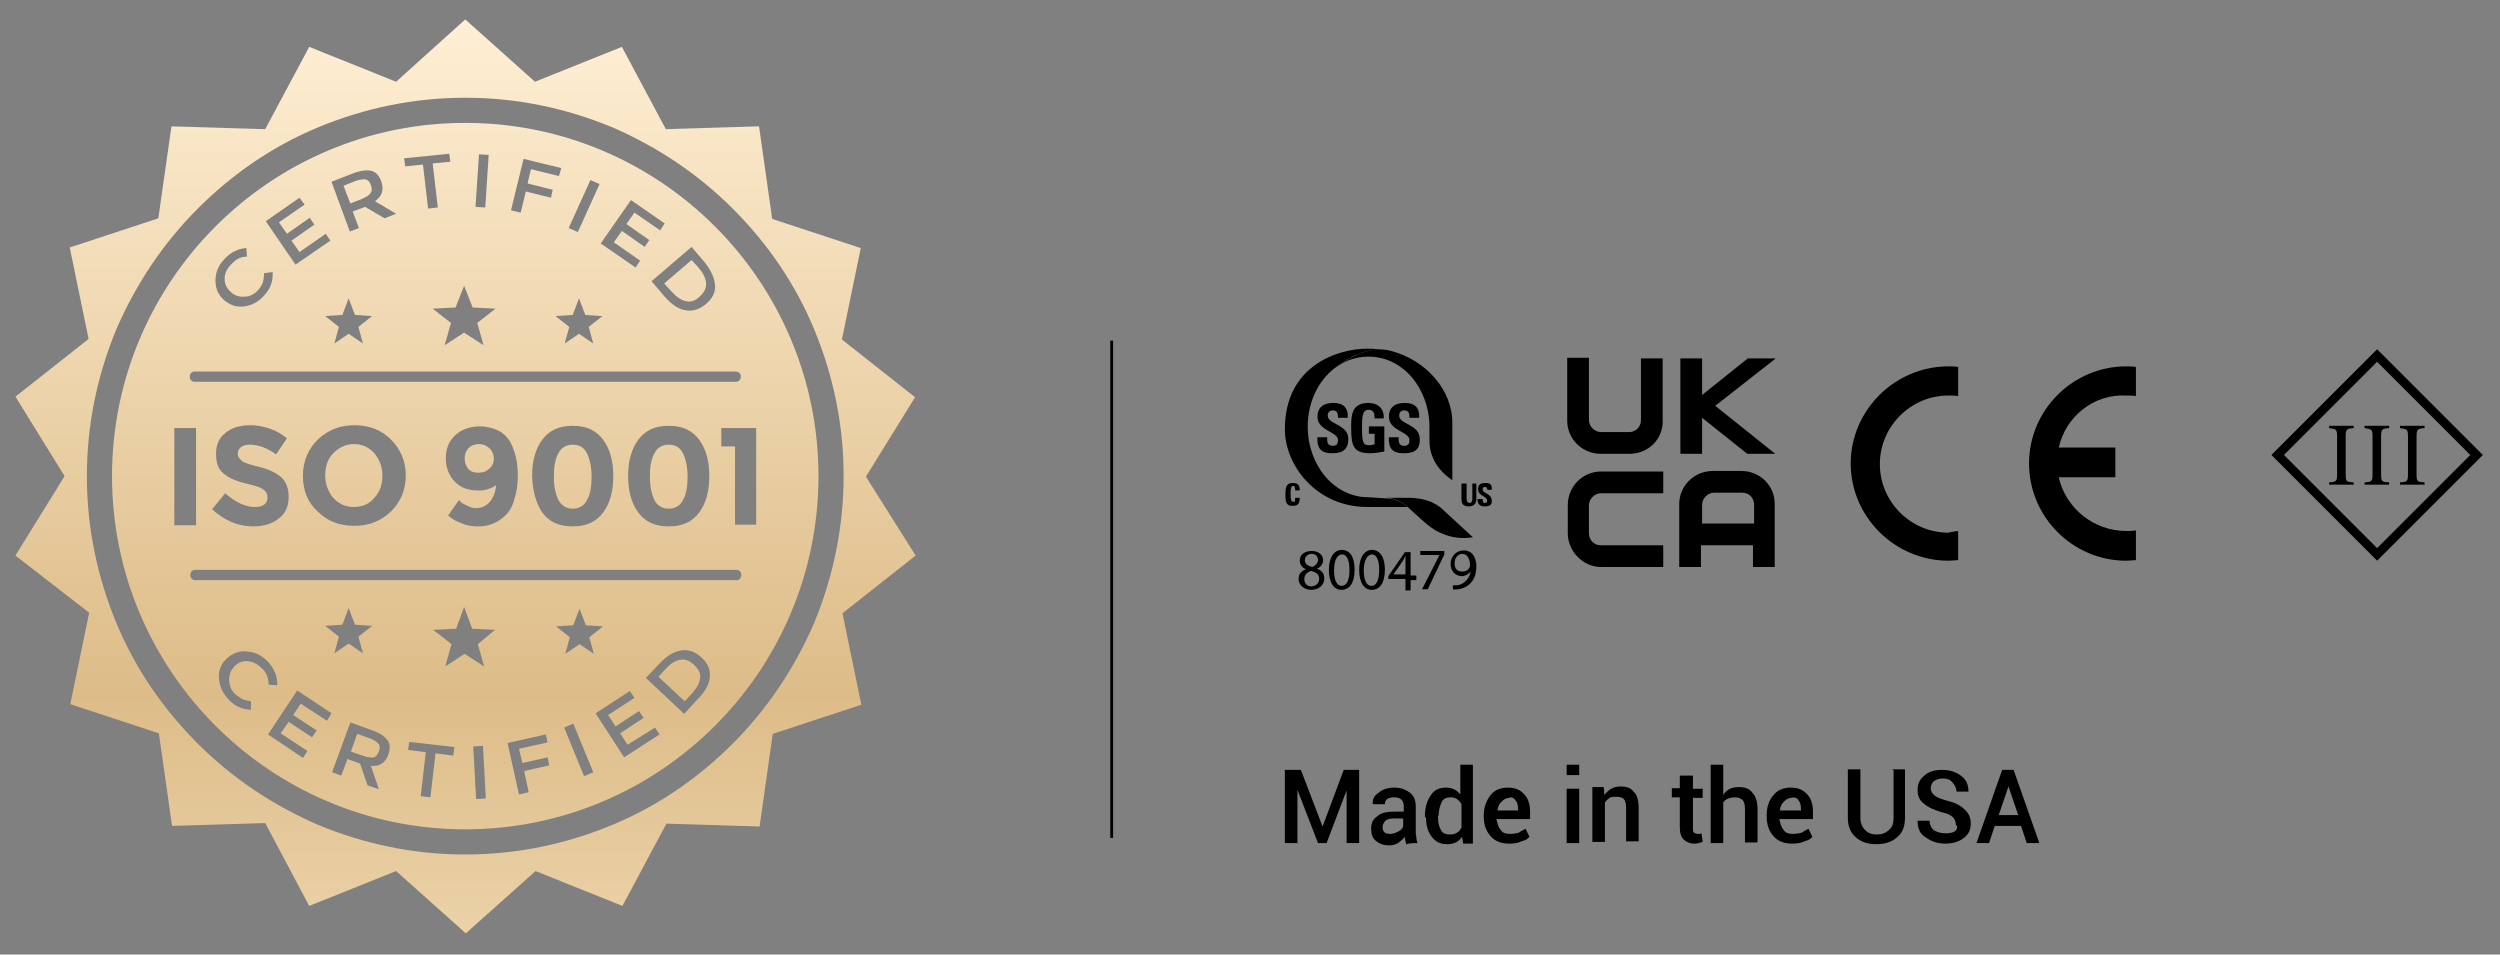 <?xml version="1.0" encoding="utf-8"?>
<!-- Generator: Adobe Illustrator 25.4.1, SVG Export Plug-In . SVG Version: 6.00 Build 0)  -->
<svg version="1.1" id="Layer_1" xmlns="http://www.w3.org/2000/svg" xmlns:xlink="http://www.w3.org/1999/xlink" x="0px" y="0px"
	 width="437.4px" height="167px" viewBox="0 0 437.4 167" style="enable-background:new 0 0 437.4 167;" xml:space="preserve">
<rect x="0" y="0" width="437.4" height="167" fill="#808080" stroke="none"/>
<style type="text/css">
	.st0{fill:url(#SVGID_1_);}
	.st1{fill:none;stroke:#000000;stroke-width:0.5;stroke-miterlimit:10;}
</style>
<linearGradient id="SVGID_1_" gradientUnits="userSpaceOnUse" x1="81.422" y1="575.441" x2="81.422" y2="735.262" gradientTransform="matrix(1 0 0 -1 0 738.65)">
	<stop  offset="0" style="stop-color:#EBD2A8"/>
	<stop  offset="0.261" style="stop-color:#DDBC88"/>
	<stop  offset="1" style="stop-color:#FFEFD4"/>
</linearGradient>
<path class="st0" d="M61.3,35.6l-1.2-3.1l2-0.8c0.9-0.3,1.5-0.4,1.9-0.3s0.7,0.4,0.9,1c0.2,0.6,0.2,1.1-0.1,1.4
	c-0.2,0.4-0.8,0.7-1.7,1.1L61.3,35.6z M100.2,89c1.1,0,2-0.5,2.5-1.5c0.6-1.1,0.8-2.4,0.8-4.1c0-1.7-0.3-3-0.8-4.1
	c-0.6-1.1-1.4-1.5-2.5-1.5c-1.1,0-2,0.5-2.5,1.5c-0.6,1.1-0.8,2.4-0.8,4.1c0,1.7,0.3,3,0.8,4.1C98.3,88.5,99.1,89,100.2,89z
	 M65.5,87.1c1-1.1,1.4-2.3,1.4-3.9c0-1.5-0.5-2.8-1.4-3.9c-1-1.1-2.2-1.6-3.6-1.6s-2.6,0.6-3.6,1.6s-1.4,2.4-1.4,3.9
	c0,1.5,0.5,2.8,1.4,3.9c1,1.1,2.2,1.6,3.6,1.6S64.5,88.3,65.5,87.1z M83.8,77.7c-0.7,0-1.3,0.2-1.8,0.7s-0.7,1.1-0.7,1.8
	c0,0.7,0.2,1.3,0.6,1.8c0.4,0.5,1,0.7,1.8,0.7s1.4-0.2,1.9-0.7c0.5-0.4,0.8-1,0.8-1.7s-0.2-1.3-0.7-1.8C85.2,78,84.6,77.7,83.8,77.7
	z M117,89c1.1,0,2-0.5,2.5-1.5c0.6-1.1,0.8-2.4,0.8-4.1c0-1.7-0.3-3-0.8-4.1c-0.6-1.1-1.4-1.5-2.5-1.5s-2,0.5-2.5,1.5
	c-0.6,1.1-0.8,2.4-0.8,4.1c0,1.7,0.3,3,0.8,4.1C115,88.5,115.9,89,117,89z M116.4,117.1l-1.2,1.3l4.6,4.3l1.3-1.4
	c0.8-0.9,1.3-1.8,1.4-2.7c0.1-0.8-0.3-1.6-1.1-2.3C120,114.9,118.2,115.1,116.4,117.1z M160.2,97.2l-12.8,10.1l3.3,16l-15.5,5.1
	l-2.3,16.2l-16.3-0.5l-7.7,14.4l-15.2-6.1l-12.2,10.9l-12.2-10.9l-15.2,6.1L46.4,144l-16.3,0.5l-2.3-16.2l-15.5-5.1l3.3-16L2.7,97.2
	l8.6-13.9L2.7,69.4l12.8-10.1l-3.3-16l15.5-5.1L30,22.1l16.4,0.5l7.7-14.4l15.2,6.1L81.4,3.4l12.2,10.9l15.2-6.1l7.7,14.4l16.3-0.5
	l2.3,16.2l15.5,5.1l-3.3,16l12.8,10.1l-8.6,13.9L160.2,97.2z M147.6,83.3c0-9-1.8-17.6-5.2-25.8c-3.3-7.9-8.1-14.9-14.2-21
	c-6.1-6.1-13.2-10.8-21-14.2c-8.2-3.4-16.8-5.2-25.8-5.2s-17.6,1.8-25.8,5.2c-7.9,3.3-14.9,8.1-21,14.2c-6.1,6.1-10.8,13.2-14.2,21
	c-3.4,8.2-5.2,16.8-5.2,25.8s1.8,17.6,5.2,25.8c3.3,7.9,8.1,14.9,14.2,21c6.1,6.1,13.2,10.8,21,14.2c8.2,3.4,16.8,5.2,25.8,5.2
	s17.6-1.8,25.8-5.2c7.9-3.3,14.9-8.1,21-14.2c6.1-6.1,10.8-13.2,14.2-21C145.8,100.9,147.6,92.2,147.6,83.3z M143.2,83.3
	c0,34.1-27.7,61.8-61.8,61.8s-61.8-27.7-61.8-61.8s27.7-61.8,61.8-61.8S143.2,49.2,143.2,83.3z M105.1,42.6l6.1,4.2l0.8-1.2
	l-4.6-3.2l1.4-2l4,2.8l0.8-1.2l-4-2.8l1.4-2l4.5,3.1l0.8-1.2l-5.9-4.1L105.1,42.6z M103,57.2l2.4-1.9l-3-0.2l-1.1-2.9l-1.1,2.9
	l-3,0.2l2.4,1.9l-0.8,2.9l2.5-1.7l2.5,1.7L103,57.2z M99.5,39.9l1.6,0.7l3.8-8.4l-1.6-0.7L99.5,39.9z M89.4,36.8l1.7,0.4l0.9-3.7
	l4.4,1.1l0.3-1.4l-4.4-1.1l0.6-2.5l4.9,1.2l0.4-1.4l-6.6-1.6L89.4,36.8z M83.2,36.2l1.7,0.1l0.6-9.2L83.8,27L83.2,36.2z M79.7,53.8
	l-4,0.2l3.2,2.5l-1.1,3.9l3.4-2.2l3.4,2.2l-1.1-3.9l3.2-2.5l-4-0.2L81.2,50L79.7,53.8z M70.7,27.7l0.2,1.4l3.1-0.3l0.9,7.7l1.7-0.2
	l-0.9-7.7l3.1-0.3l-0.2-1.4L70.7,27.7z M58,31.8l3.2,8.7l1.6-0.6l-1.1-2.9l2.2-0.8l3.4,2l2-0.8l-3.7-2.2c1.3-0.9,1.6-2,1.1-3.5
	c-0.4-1-0.9-1.6-1.7-1.8c-0.8-0.2-1.9-0.1-3.4,0.5L58,31.8z M62.7,57.2l2.4-1.9l-3-0.2l-1.1-2.9l-1.1,2.9l-3,0.2l2.4,1.9l-0.8,2.9
	l2.5-1.7l2.5,1.7L62.7,57.2z M46.5,38.7l5.2,7.6l6.1-4.2L57,40.9l-4.6,3.2l-1.4-2l4-2.8l-0.8-1.2l-4,2.8l-1.4-2l4.5-3.1l-0.9-1.2
	L46.5,38.7z M37.7,49.1c0,1.4,0.5,2.5,1.5,3.4c1.1,0.9,2.2,1.3,3.6,1.1c1.3-0.2,2.5-0.8,3.5-2c1.1-1.2,1.5-2.5,1.4-4l-1.5,0.2
	c0,0.6-0.1,1.2-0.2,1.6c-0.2,0.4-0.4,0.9-0.8,1.3c-0.6,0.7-1.4,1.2-2.4,1.2c-0.9,0.1-1.8-0.2-2.4-0.8c-0.7-0.6-1.1-1.4-1.1-2.3
	s0.4-1.8,1.1-2.5c0.4-0.4,0.8-0.8,1.2-1c0.4-0.2,0.9-0.4,1.6-0.4l-0.1-1.5c-1.5,0.1-2.8,0.8-3.8,1.9C38.2,46.4,37.7,47.7,37.7,49.1z
	 M30.5,91.9h3.8v-17h-3.8V91.9z M46.7,118.2c0.2,0.4,0.3,1,0.3,1.6l1.5,0.1c0.1-1.5-0.5-2.8-1.5-4c-1.1-1.2-2.3-1.8-3.7-1.9
	c-1.4-0.2-2.6,0.3-3.6,1.2c-1,0.9-1.5,2.1-1.4,3.4c0.1,1.4,0.6,2.6,1.7,3.8c1.1,1.2,2.4,1.7,3.9,1.8v-1.5c-0.6-0.1-1.1-0.2-1.5-0.4
	s-0.8-0.5-1.3-0.9c-0.7-0.7-1-1.5-1-2.5c0-0.9,0.3-1.7,1-2.4c0.7-0.7,1.5-0.9,2.4-0.8c0.9,0.1,1.7,0.6,2.4,1.3
	C46.2,117.3,46.5,117.7,46.7,118.2z M58,124.8l-6-4l-5.1,7.7l6.1,4.1l0.8-1.2l-4.7-3.1l1.4-2l4.1,2.7l0.8-1.2l-4.1-2.7l1.3-2l4.6,3
	L58,124.8z M62.7,111.4l2.4-1.9l-3-0.2l-1.1-2.9l-1.1,2.9l-3,0.2l2.4,1.9l-0.8,2.9l2.5-1.7l2.5,1.7L62.7,111.4z M67.8,129.5
	c-0.5-0.7-1.4-1.3-2.9-1.8l-3.6-1.3l-3.2,8.7l1.6,0.6l1.1-2.9l2.2,0.8l1.3,3.8l2,0.7l-1.4-4.1c1.5,0.1,2.5-0.5,3-1.9
	C68.3,131.1,68.3,130.2,67.8,129.5z M79.5,130.7l-7.9-0.9l-0.2,1.4l3.1,0.4l-0.9,7.7l1.7,0.2l0.9-7.7l3.1,0.4L79.5,130.7z M85,139.7
	l-0.5-9.2l-1.7,0.1l0.5,9.2L85,139.7z M86.6,110.2l-4-0.2l-1.4-3.8l-1.4,3.8l-4,0.2l3.2,2.5l-1.1,3.9l3.4-2.2l3.4,2.2l-1.1-3.9
	L86.6,110.2z M91.7,134.9l4.4-1l-0.3-1.4l-4.4,1l-0.6-2.5l5-1.1l-0.3-1.4l-6.7,1.5l2,9l1.7-0.4L91.7,134.9z M103.8,135.1l-3.5-8.5
	l-1.6,0.7l3.5,8.5L103.8,135.1z M103.9,114.4l-0.8-2.9l2.4-1.9l-3-0.2l-1.1-2.9l-1.1,2.9l-3,0.2l2.4,1.9l-0.8,2.9l2.5-1.7
	L103.9,114.4z M115.4,128.5l-0.8-1.2l-4.8,3l-1.3-2l4.1-2.7l-0.8-1.2l-4.1,2.7l-1.3-2l4.6-3l-0.8-1.2l-6,3.9l5,7.7L115.4,128.5z
	 M124.2,118.4c0.1-1.3-0.4-2.4-1.5-3.4s-2.2-1.4-3.5-1.2s-2.5,0.9-3.8,2.3l-2.4,2.5l6.7,6.3l2.3-2.5
	C123.4,121,124.1,119.7,124.2,118.4z M129.7,100.6c0-0.6-0.4-0.9-0.9-0.9H34.2c-0.6,0-0.9,0.4-0.9,0.9c0,0.6,0.4,0.9,0.9,0.9h94.6
	C129.2,101.6,129.7,101.2,129.7,100.6z M46.8,87.1c0,0.5-0.2,0.9-0.6,1.2s-0.9,0.4-1.7,0.4c-1.5,0-3.3-0.8-5.1-2.4l-2.3,2.8
	c2.2,2,4.6,3,7.2,3c1.9,0,3.4-0.5,4.5-1.4c1.2-0.9,1.7-2.2,1.7-3.7c0-1.5-0.4-2.7-1.3-3.5c-0.9-0.8-2.2-1.4-3.8-1.8
	c-1.6-0.4-2.7-0.7-3.1-1.1c-0.4-0.3-0.7-0.7-0.7-1.2s0.2-0.9,0.6-1.2c0.4-0.3,0.9-0.4,1.5-0.4c1.5,0,3.1,0.6,4.6,1.7l1.9-2.8
	c-0.8-0.7-1.8-1.3-3-1.7c-1.1-0.4-2.3-0.6-3.4-0.6c-1.7,0-3.2,0.4-4.3,1.3c-1.2,0.9-1.7,2.1-1.7,3.7c0,1.6,0.4,2.8,1.4,3.5
	c0.9,0.8,2.4,1.4,4.3,1.8c1.3,0.3,2.1,0.6,2.5,0.9C46.7,86.1,46.8,86.5,46.8,87.1z M55.6,89.5c1.7,1.7,3.8,2.5,6.4,2.5
	c2.5,0,4.6-0.8,6.4-2.5c1.7-1.7,2.6-3.8,2.6-6.3c0-2.5-0.9-4.6-2.6-6.3c-1.7-1.7-3.8-2.5-6.4-2.5c-2.5,0-4.6,0.8-6.4,2.5
	c-1.7,1.7-2.6,3.8-2.6,6.3C53,85.8,53.8,87.9,55.6,89.5z M86.8,84.9c-0.1,1.2-0.5,2.2-1.1,2.9c-0.6,0.7-1.4,1.1-2.4,1.1
	c-0.4,0-1-0.1-1.5-0.4c-0.6-0.3-0.9-0.4-1.1-0.6c-0.2-0.2-0.3-0.3-0.4-0.4l-1.9,2.7c0.5,0.4,0.9,0.7,1.3,0.9
	c0.4,0.2,0.9,0.4,1.7,0.7c0.7,0.2,1.5,0.3,2.3,0.3c1.9,0,3.5-0.7,4.8-2c0.7-0.7,1.2-1.6,1.5-2.8c0.4-1.2,0.6-2.5,0.6-4.1
	c0-2.4-0.5-4.4-1.4-6c-0.5-0.8-1.2-1.5-2.1-1.9c-0.9-0.4-1.9-0.7-3.1-0.7c-1.7,0-3.2,0.5-4.3,1.5c-1.2,1.1-1.7,2.4-1.7,4.1
	s0.6,3.1,1.6,4.1c1.1,1.1,2.4,1.5,4,1.5C84.6,85.9,85.7,85.6,86.8,84.9z M94.9,89.7c1.2,1.6,2.9,2.4,5.3,2.4s4.1-0.8,5.3-2.4
	c1.2-1.6,1.8-3.7,1.8-6.4c0-2.7-0.6-4.8-1.8-6.4c-1.2-1.6-2.9-2.4-5.3-2.4s-4.1,0.8-5.3,2.4c-1.2,1.6-1.8,3.7-1.8,6.4
	C93.2,86,93.8,88.1,94.9,89.7z M111.7,89.7c1.2,1.6,2.9,2.4,5.3,2.4s4.1-0.8,5.3-2.4c1.2-1.6,1.8-3.7,1.8-6.4c0-2.7-0.6-4.8-1.8-6.4
	c-1.2-1.6-2.9-2.4-5.3-2.4s-4.1,0.8-5.3,2.4c-1.2,1.6-1.8,3.7-1.8,6.4C109.9,86,110.5,88.1,111.7,89.7z M132.3,74.9h-6.1v3.2h2.4
	v13.7h3.7V74.9z M128.7,65H34.1c-0.6,0-0.9,0.4-0.9,0.9c0,0.6,0.4,0.9,0.9,0.9h94.6c0.6,0,0.9-0.4,0.9-0.9
	C129.7,65.4,129.2,65,128.7,65z M125.1,49.9c-0.1-1.3-0.7-2.6-1.8-4l-2.3-2.7l-7,6l2.2,2.6c1.3,1.5,2.5,2.3,3.8,2.5
	c1.3,0.2,2.4-0.2,3.5-1.1C124.6,52.3,125.2,51.2,125.1,49.9z M121,45.5l-4.8,4.1l1.3,1.4c0.8,0.9,1.6,1.5,2.5,1.7
	c0.8,0.2,1.7-0.1,2.4-0.8c1.6-1.4,1.5-3.1-0.2-5.1L121,45.5z M64.5,129.1l-2-0.7l-1.1,3.1l2,0.7c0.9,0.3,1.6,0.4,2,0.3
	c0.4-0.1,0.7-0.5,0.9-1.1c0.2-0.6,0.2-1-0.1-1.3S65.4,129.4,64.5,129.1z"/>
<g>
	<path d="M227.6,134.7h-2.8l0,12.8h2.2l0-9.3l0,0l3.6,9.3h1.5l3.5-9.2l0,0l0,9.2h2.2l0-12.8h-2.7l-3.7,9.9l0,0L227.6,134.7z
		 M248,147.5c-0.1-0.3-0.2-0.7-0.2-1.1c-0.1-0.3-0.1-0.8-0.1-1.1v-4.2c0-1.1-0.3-1.8-1-2.4c-0.7-0.5-1.5-0.9-2.7-0.9
		s-2.1,0.3-2.8,0.9c-0.8,0.5-1.1,1.2-1,2l0,0h2.1c0-0.3,0.1-0.7,0.4-0.9c0.3-0.2,0.7-0.3,1.2-0.3s1,0.1,1.3,0.4
		c0.3,0.3,0.4,0.7,0.4,1.2v0.9H244c-1.3,0-2.4,0.2-3,0.8c-0.8,0.5-1.1,1.2-1.1,2.2c0,0.9,0.2,1.6,0.8,2.1s1.3,0.8,2.3,0.8
		c0.5,0,1.1-0.1,1.6-0.4c0.4-0.3,0.9-0.7,1.2-1.1c0,0.2,0,0.4,0.1,0.7c0,0.2,0.1,0.4,0.2,0.7C246,147.5,248,147.5,248,147.5z
		 M242.2,145.6c-0.2-0.2-0.3-0.5-0.3-0.9c0-0.4,0.2-0.8,0.5-1.1c0.3-0.3,0.9-0.4,1.4-0.4h1.7v1.4c-0.1,0.3-0.4,0.7-0.9,0.9
		c-0.4,0.2-0.9,0.4-1.4,0.4S242.4,145.8,242.2,145.6 M249.5,143c0,1.4,0.3,2.5,1,3.4c0.7,0.9,1.5,1.3,2.7,1.3c0.5,0,1.1-0.1,1.5-0.3
		c0.4-0.2,0.8-0.5,1.1-1l0.2,1.2h1.7v-13.8h-2.2v5.2c-0.3-0.4-0.7-0.7-1.1-0.9c-0.4-0.2-0.9-0.3-1.4-0.3c-1.2,0-2.1,0.4-2.7,1.4
		c-0.7,1-1,2.2-1,3.7v0.1H249.5z M251.7,142.8c0-1,0.2-1.7,0.5-2.4c0.3-0.7,0.9-0.9,1.6-0.9c0.4,0,0.8,0.1,1.1,0.3
		c0.3,0.2,0.5,0.4,0.8,0.9l0,4.1c-0.2,0.3-0.4,0.7-0.8,0.9c-0.3,0.2-0.7,0.3-1.2,0.3c-0.8,0-1.3-0.2-1.6-0.8
		c-0.3-0.5-0.5-1.2-0.5-2.1v-0.4H251.7z M266.2,147.2c0.7-0.2,1.1-0.4,1.4-0.8l-0.7-1.4c-0.3,0.2-0.8,0.4-1.2,0.7
		c-0.4,0.1-1,0.2-1.5,0.2c-0.8,0-1.4-0.2-1.7-0.8c-0.4-0.4-0.5-1.1-0.7-1.8l0,0l5.9,0v-1.2c0-1.3-0.3-2.4-1-3.1
		c-0.7-0.8-1.6-1.2-2.9-1.2c-1.2,0-2.3,0.4-3,1.3s-1.2,2.1-1.2,3.5v0.3c0,1.4,0.4,2.5,1.2,3.4c0.8,0.9,1.8,1.3,3.3,1.3
		C264.9,147.6,265.6,147.5,266.2,147.2 M265.2,140.1c0.3,0.3,0.4,0.9,0.4,1.5v0.2H262l0,0c0.1-0.7,0.3-1.2,0.7-1.5
		c0.3-0.4,0.8-0.7,1.3-0.7C264.5,139.4,264.9,139.6,265.2,140.1 M274.1,147.5h2.2V138h-2.2V147.5z M274.1,135.6h2.2v-1.8h-2.2V135.6
		z M278.6,137.9v9.4h2.2v-6.9c0.2-0.3,0.4-0.5,0.8-0.8c0.3-0.2,0.8-0.2,1.2-0.2c0.5,0,1,0.1,1.3,0.4c0.3,0.3,0.4,0.9,0.4,1.5v5.9
		h2.2v-5.9c0-1.3-0.3-2.3-0.9-2.8c-0.5-0.7-1.3-0.9-2.3-0.9c-0.5,0-1.1,0.1-1.6,0.4c-0.4,0.2-0.9,0.7-1.2,1.1l-0.1-1.4h-2V137.9z
		 M293.9,135.6v2.3h-1.4l0,1.6h1.4v5.2c0,1,0.2,1.7,0.7,2.2c0.4,0.4,1.1,0.7,1.8,0.7c0.2,0,0.5,0,0.8-0.1s0.4-0.1,0.7-0.2l-0.2-1.5
		c-0.1,0-0.2,0.1-0.3,0.1c-0.1,0-0.2,0-0.3,0c-0.3,0-0.5-0.1-0.7-0.2c-0.2-0.2-0.2-0.4-0.2-0.9v-5.2h1.7v-1.6h-1.7v-2.3H293.9z
		 M301.5,133.8h-2.2l0,13.7h2.2v-7.1c0.2-0.3,0.4-0.5,0.9-0.7c0.3-0.1,0.8-0.2,1.2-0.2c0.5,0,1,0.2,1.3,0.5c0.3,0.3,0.4,0.9,0.4,1.6
		v5.8h2.2v-5.8c0-1.3-0.3-2.3-0.9-2.9c-0.5-0.7-1.3-1-2.4-1c-0.5,0-1.1,0.1-1.5,0.3c-0.4,0.2-0.9,0.5-1.2,1.1V133.8z M315.7,147.2
		c0.7-0.2,1.1-0.4,1.4-0.8l-0.7-1.4c-0.3,0.2-0.8,0.4-1.2,0.7c-0.4,0.1-1,0.2-1.5,0.2c-0.8,0-1.4-0.2-1.7-0.8
		c-0.4-0.4-0.5-1.1-0.7-1.8l0,0h5.9v-1.2c0-1.3-0.3-2.4-1-3.1c-0.7-0.8-1.6-1.2-2.9-1.2c-1.2,0-2.3,0.4-3,1.3
		c-0.8,0.9-1.2,2.1-1.2,3.5v0.3c0,1.4,0.4,2.5,1.2,3.4c0.8,0.9,1.8,1.3,3.3,1.3C314.4,147.6,315.1,147.5,315.7,147.2 M314.7,140.1
		c0.3,0.3,0.4,0.9,0.4,1.5v0.2l-3.7,0l0,0c0.1-0.7,0.3-1.2,0.7-1.5c0.3-0.4,0.8-0.7,1.3-0.7C314,139.4,314.5,139.6,314.7,140.1
		 M331.3,134.7v8.4c0,0.9-0.2,1.6-0.8,2.1c-0.5,0.5-1.2,0.8-2.1,0.8s-1.5-0.2-2.1-0.8c-0.5-0.5-0.8-1.2-0.8-2.1v-8.5h-2.2v8.5
		c0,1.4,0.4,2.5,1.4,3.4c0.9,0.8,2.1,1.2,3.6,1.2c1.5,0,2.7-0.4,3.6-1.2c1-0.8,1.4-2,1.4-3.4v-8.5h-2.2V134.7z M342.1,145.4
		c-0.4,0.3-1,0.4-1.7,0.4c-0.8,0-1.4-0.2-2-0.5c-0.5-0.4-0.8-1-0.8-1.7h-2.1l0,0c0,1.3,0.4,2.3,1.4,2.9c1,0.7,2.1,1.1,3.4,1.1
		c1.3,0,2.4-0.3,3.3-1c0.9-0.7,1.2-1.5,1.2-2.5s-0.3-1.8-1.1-2.5c-0.7-0.7-1.7-1.2-3-1.5c-1-0.3-1.7-0.5-2.2-0.9
		c-0.4-0.3-0.7-0.8-0.7-1.2c0-0.5,0.2-1,0.5-1.3c0.4-0.3,1-0.5,1.6-0.5c0.8,0,1.3,0.2,1.7,0.7c0.4,0.4,0.7,1,0.7,1.6l2.1,0l0,0
		c0-1.1-0.3-2-1.2-2.7s-2-1.1-3.4-1.1c-1.3,0-2.4,0.3-3.1,1c-0.9,0.7-1.2,1.5-1.2,2.5s0.3,1.8,1.1,2.4c0.8,0.7,1.8,1.1,3.1,1.5
		c1,0.2,1.6,0.5,2,0.9c0.3,0.3,0.5,0.8,0.5,1.3C342.6,144.6,342.4,145.1,342.1,145.4 M354.6,147.5h2.2l-4.5-12.8h-2l-4.5,12.8h2.2
		l1-3h4.6L354.6,147.5z M351.4,137.6L351.4,137.6l1.7,5h-3.4L351.4,137.6z"/>
	<path d="M342.6,92.9V98c-0.5,0-1.1,0.1-1.7,0.1c-9.4,0-17.1-7.7-17.1-17s7.7-17,17.1-17c0.5,0,1.1,0,1.7,0.1v5.1
		c-0.5-0.1-1.1-0.1-1.7-0.1c-6.6,0-12,5.4-12,12c0,6.6,5.4,12,12,12C341.5,93,342.1,93,342.6,92.9"/>
	<path d="M360.2,78.3h9.9l0,5.2h-9.9c1.2,5.4,6.1,9.4,11.8,9.4c0.5,0,1.2,0,1.7-0.1V98c-0.5,0-1.1,0.1-1.7,0.1c-9.4,0-17-7.7-17-17
		c0-9.4,7.7-17,17-17c0.5,0,1.1,0,1.7,0.1v5.1c-0.5-0.1-1.1-0.1-1.7-0.1C366.3,68.9,361.4,72.9,360.2,78.3"/>
</g>
<path d="M399.6,79.6l16.3-16.3l16.3,16.3l-16.3,16.3L399.6,79.6z M397.4,79.6l18.5,18.5l18.5-18.5l-18.5-18.5L397.4,79.6z"/>
<g>
	<path d="M407.5,84.8v-0.4c1.3-0.1,1.4-0.2,1.4-1.5v-6.4c0-1.4-0.1-1.4-1.4-1.6v-0.4l4.3,0v0.4c-1.3,0.1-1.4,0.2-1.4,1.6l0,6.4
		c0,1.4,0.1,1.4,1.4,1.5v0.4L407.5,84.8z"/>
	<path d="M413.7,84.8v-0.4c1.3-0.1,1.4-0.2,1.4-1.5v-6.4c0-1.4-0.1-1.4-1.4-1.6v-0.4h4.3v0.4c-1.3,0.1-1.4,0.2-1.4,1.6v6.4
		c0,1.4,0.1,1.4,1.4,1.5v0.4H413.7z"/>
	<path d="M419.9,84.8l0-0.4c1.3-0.1,1.4-0.2,1.4-1.5v-6.4c0-1.4-0.1-1.4-1.4-1.6v-0.4h4.3v0.4c-1.3,0.1-1.4,0.2-1.4,1.6v6.4
		c0,1.4,0.1,1.4,1.4,1.5v0.4H419.9z"/>
	<path d="M285.1,79.4h-5c-3.3,0-5.9-2.6-5.9-5.8l0-11l3.8,0v10.9c0,1.1,1,2.1,2.1,2.1h4.9c1.2,0,2.1-0.9,2.1-2.1V62.7l3.8,0v10.9
		C291,76.8,288.4,79.4,285.1,79.4"/>
</g>
<polygon points="310.7,62.7 305.8,62.7 297.8,69.1 297.8,62.7 294,62.7 294,79.4 297.8,79.4 297.8,73.1 305.7,79.4 310.6,79.4 
	300.1,71 "/>
<g>
	<path d="M291,99.2l-10.9,0c-3.1,0-5.8-2.7-5.8-5.9v-4.9c0-3.3,2.6-5.9,5.8-5.9H291v3.8l-10.9,0c-1.1,0-2.1,1-2.1,2.1v4.9
		c0,1.2,0.9,2.1,2.1,2.1H291V99.2z"/>
	<path d="M304.7,82.4h-5c-3.3,0-5.9,2.6-5.9,5.8v11h3.8v-3.8l9.1,0v3.8l3.8,0l0-10.9C310.6,85.1,308,82.4,304.7,82.4 M297.8,91.6
		v-3.3c0-1.1,1-2.1,2.1-2.1h4.9c1.2,0,2.1,0.9,2.1,2.1v3.3L297.8,91.6z"/>
	<path d="M250.1,77.2c0,4.5,4,6.8,4,6.8l0-10c0-5.9-4.7-11-10.7-12.6c-3.9-1.1-7.8,1.5-9.2,2.6c1.5-1.1,3.4-1.6,5.3-1.6
		c5.9,0,10.6,5.5,10.6,12.4C250.1,74.7,250.1,77.2,250.1,77.2"/>
	<path d="M233,79.3c-2.2,0-2.6-1.3-2.5-2.8h1.7c0,0.8,0,1.5,1,1.5c0.7,0,0.9-0.4,0.9-1c0-1.5-3.6-1.6-3.6-4.1c0-1.3,0.7-2.4,2.8-2.4
		c1.7,0,2.6,0.8,2.5,2.6h-1.7c0-0.7-0.1-1.3-0.9-1.3c-0.5,0-0.9,0.3-0.9,0.9c0,1.6,3.6,1.5,3.6,4.1C235.9,79.1,234.3,79.3,233,79.3"
		/>
	<path d="M240.5,73.2c0-0.8-0.1-1.5-1.1-1.5c-1.1,0-1.1,1.5-1.1,3.1c0,2.7,0.2,3.1,1.3,3.1c0.3,0,0.7-0.1,0.9-0.2v-1.8h-1v-1.3h2.7
		V79c-0.4,0.1-1.7,0.3-2.4,0.3c-3,0-3.4-1.2-3.4-4.5c0-2.2,0.1-4.3,3-4.3c1.7,0,2.8,1,2.7,2.7C242.2,73.2,240.5,73.2,240.5,73.2z"/>
	<path d="M245.5,79.3c-2.2,0-2.6-1.3-2.5-2.8h1.7c0,0.8,0,1.5,1,1.5c0.7,0,0.9-0.4,0.9-1c0-1.5-3.6-1.6-3.6-4.1
		c0-1.3,0.7-2.4,2.8-2.4c1.7,0,2.6,0.8,2.5,2.6h-1.7c0-0.7-0.1-1.3-0.9-1.3c-0.5,0-0.9,0.3-0.9,0.9c0,1.6,3.6,1.5,3.6,4.1
		C248.5,79.1,246.9,79.3,245.5,79.3"/>
	<path d="M239.4,87c-5.9,0-10.6-5.5-10.6-12.4c0-4.6,2.2-8.6,5.3-10.6c1.5-1.1,5.3-3.7,9.2-2.5c-1.3-0.3-2.7-0.5-4.1-0.5
		c-4.9,0-14.4,2.8-14.4,14.1c0,6.3,5.5,13.6,14.4,13.6l7.1,0c-0.9-0.7-2.1-1.5-3.7-1.5L239.4,87z"/>
	<path d="M252.7,89.4l5,4.6c-1.8,0.3-3.8,0.1-5.5-0.7c-1.1-0.4-2.4-1.4-3.5-2.4c-1.4-1.3-1.6-1.4-2.5-2.3c-0.9-0.7-2.2-1.5-3.7-1.5
		h3.4C249.9,87,251.7,88.4,252.7,89.4"/>
	<path d="M224.9,86.6c0-1.1,0-2.1,1.3-2.1c0.9,0,1.2,0.4,1.2,1.3h-0.8c0-0.5-0.1-0.8-0.3-0.8c-0.4,0-0.5,0.4-0.5,1.4
		c0,1,0.1,1.4,0.5,1.4c0.3,0.1,0.3-0.3,0.3-0.7h0.8c0,1.1-0.4,1.4-1.2,1.4C224.9,88.6,224.9,87.5,224.9,86.6"/>
	<path d="M258.3,84.6v2.8c0,0.5-0.3,1.2-1.3,1.2c-0.9,0-1.3-0.4-1.3-1.2v-2.8h0.9v2.7c0,0.4,0.2,0.7,0.5,0.7s0.5-0.2,0.5-0.7v-2.7
		H258.3z"/>
	<path d="M259.7,88.6c-1,0-1.2-0.7-1.2-1.3h0.9c0,0.3,0,0.7,0.4,0.7c0.3,0,0.4-0.2,0.4-0.4c0-0.8-1.6-0.8-1.6-2
		c0-0.7,0.3-1.1,1.3-1.1c0.8,0,1.2,0.3,1.1,1.2h-0.8c0-0.3,0-0.5-0.4-0.5c-0.2,0-0.4,0.1-0.4,0.4c0,0.8,1.6,0.7,1.6,2
		C261.1,88.5,260.3,88.6,259.7,88.6"/>
	<path d="M227.2,101.3c0-0.9,0.5-1.4,1.3-1.7l0,0c-0.8-0.3-1.1-1-1.1-1.5c0-1.1,0.9-1.7,2.1-1.7c1.3,0,2,0.8,2,1.6
		c0,0.5-0.3,1.2-1.1,1.5l0,0c0.9,0.3,1.3,0.9,1.3,1.7c0,1.2-1,2-2.3,2C228.1,103.2,227.2,102.3,227.2,101.3 M230.8,101.3
		c0-0.8-0.5-1.2-1.4-1.4c-0.8,0.2-1.2,0.8-1.2,1.4c0,0.7,0.4,1.3,1.3,1.3C230.3,102.5,230.8,102,230.8,101.3 M228.3,98
		c0,0.7,0.5,1,1.3,1.2c0.5-0.2,1-0.7,1-1.2s-0.3-1.1-1.1-1.1C228.8,96.9,228.3,97.4,228.3,98"/>
	<path d="M237,99.7c0,2.3-0.9,3.5-2.3,3.5c-1.3,0-2.2-1.2-2.2-3.5s1-3.5,2.3-3.5C236.3,96.3,237,97.5,237,99.7 M233.4,99.8
		c0,1.7,0.5,2.7,1.3,2.7c1,0,1.4-1.1,1.4-2.8c0-1.6-0.4-2.7-1.3-2.7C234,97,233.4,98,233.4,99.8"/>
	<path d="M242.3,99.7c0,2.3-0.9,3.5-2.3,3.5c-1.3,0-2.2-1.2-2.2-3.5c0-2.3,1-3.5,2.3-3.5C241.5,96.3,242.3,97.5,242.3,99.7
		 M238.6,99.8c0,1.7,0.5,2.7,1.3,2.7c1,0,1.4-1.1,1.4-2.8c0-1.6-0.4-2.7-1.3-2.7C239.3,97,238.6,98,238.6,99.8"/>
	<path d="M245.9,103.1l0-1.8h-3v-0.5l2.9-4.2h1l0,4.1h1v0.8h-1v1.8h-0.9V103.1z M245.9,100.6v-2.3c0-0.3,0-0.7,0-1.1l0,0
		c-0.2,0.4-0.3,0.7-0.5,1l-1.6,2.3l0,0h2.2V100.6z"/>
</g>
<polygon points="252.7,96.4 252.7,97 249.8,103.1 248.8,103.1 251.8,97.2 251.8,97.1 248.5,97.1 248.5,96.4 "/>
<g>
	<path d="M254.2,102.4c0.2,0,0.4,0,0.8,0c0.5-0.1,1-0.3,1.4-0.7c0.4-0.4,0.8-1,0.9-1.7l0,0c-0.3,0.4-0.9,0.8-1.5,0.8
		c-1.2,0-2-0.9-2-2.1c0-1.3,0.9-2.4,2.3-2.4s2.2,1.1,2.2,2.8c0,1.5-0.5,2.5-1.2,3.1c-0.5,0.5-1.2,0.8-2,0.9c-0.3,0-0.7,0.1-0.9,0
		C254.2,103.2,254.2,102.4,254.2,102.4z M254.5,98.6c0,0.9,0.5,1.4,1.3,1.4c0.7,0,1.1-0.3,1.3-0.7c0-0.1,0.1-0.2,0.1-0.3
		c0-1.1-0.4-2.1-1.4-2.1C255,97,254.5,97.6,254.5,98.6"/>
</g>
<line class="st1" x1="194.5" y1="59.6" x2="194.5" y2="146.6"/>
</svg>
